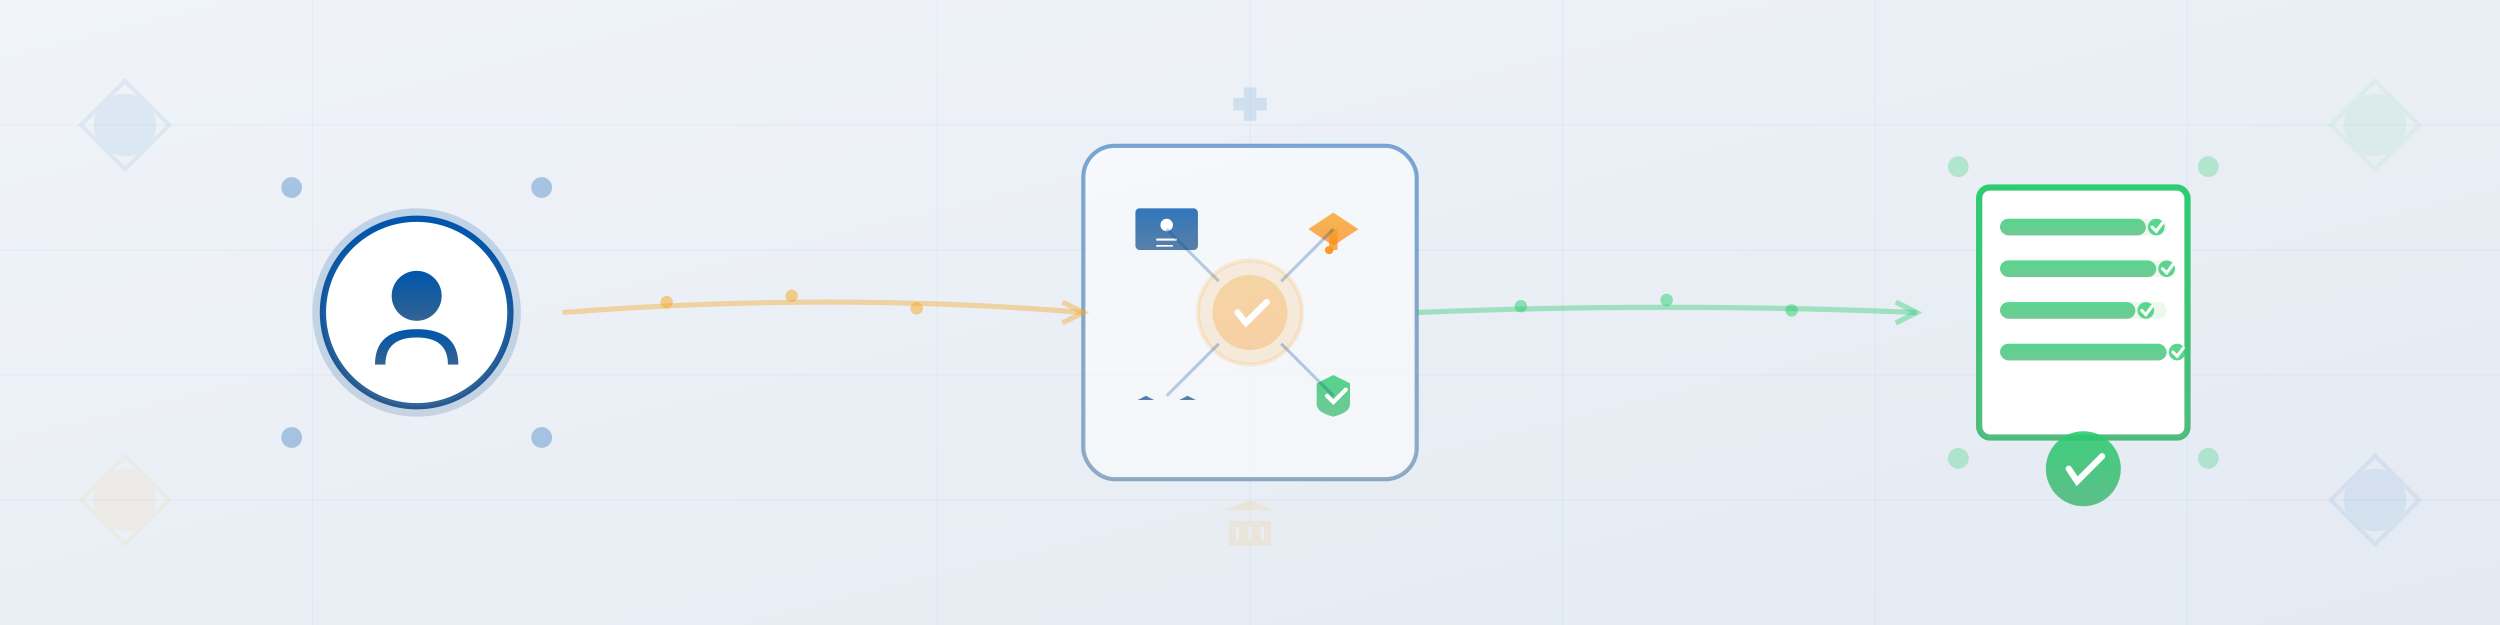 <svg xmlns="http://www.w3.org/2000/svg" viewBox="0 0 1200 300">
  <defs>
    <linearGradient id="bgGradient" x1="0%" y1="0%" x2="100%" y2="100%">
      <stop offset="0%" style="stop-color:#F0F4F9;stop-opacity:1" />
      <stop offset="100%" style="stop-color:#E4EAF2;stop-opacity:1" />
    </linearGradient>

    <linearGradient id="primaryGradient" x1="0%" y1="0%" x2="0%" y2="100%">
      <stop offset="0%" style="stop-color:#0056ad;stop-opacity:1" />
      <stop offset="100%" style="stop-color:#003d7a;stop-opacity:0.8" />
    </linearGradient>

    <linearGradient id="warningGradient" x1="0%" y1="0%" x2="0%" y2="100%">
      <stop offset="0%" style="stop-color:#F6A622;stop-opacity:1" />
      <stop offset="100%" style="stop-color:#ff7b00;stop-opacity:0.8" />
    </linearGradient>

    <linearGradient id="successGradient" x1="0%" y1="0%" x2="0%" y2="100%">
      <stop offset="0%" style="stop-color:#2ECC71;stop-opacity:1" />
      <stop offset="100%" style="stop-color:#27AE60;stop-opacity:0.8" />
    </linearGradient>

    <filter id="glow">
      <feGaussianBlur stdDeviation="2" result="coloredBlur"/>
      <feMerge>
        <feMergeNode in="coloredBlur"/>
        <feMergeNode in="SourceGraphic"/>
      </feMerge>
    </filter>

    <filter id="softGlow">
      <feGaussianBlur stdDeviation="4" result="coloredBlur"/>
      <feMerge>
        <feMergeNode in="coloredBlur"/>
        <feMergeNode in="SourceGraphic"/>
      </feMerge>
    </filter>
  </defs>

  <!-- Background -->
  <rect width="1200" height="300" fill="url(#bgGradient)"/>

  <!-- Grid pattern -->
  <g stroke="#0056ad" stroke-width="0.3" opacity="0.08">
    <path d="M0,60 L1200,60 M0,120 L1200,120 M0,180 L1200,180 M0,240 L1200,240"/>
    <path d="M150,0 L150,300 M300,0 M300,300 M450,0 L450,300 M600,0 L600,300
             M750,0 L750,300 M900,0 L900,300 M1050,0 L1050,300"/>
  </g>

  <!-- Left: Candidate/User Profile -->
  <g transform="translate(200,150)">
    <circle cx="0" cy="0" r="50" fill="url(#primaryGradient)" opacity="0.2"/>
    <circle cx="0" cy="0" r="45" fill="#ffffff" stroke="url(#primaryGradient)" stroke-width="3"/>
    
    <!-- User icon -->
    <circle cx="0" cy="-8" r="12" fill="url(#primaryGradient)"/>
    <path d="M-20,25 Q-20,8 0,8 Q20,8 20,25 L15,25 Q15,12 0,12 Q-15,12 -15,25 Z" 
          fill="url(#primaryGradient)"/>
    
    <!-- Decorative elements -->
    <g opacity="0.3">
      <circle cx="-60" cy="-60" r="5" fill="#0056ad"/>
      <circle cx="60" cy="-60" r="5" fill="#0056ad"/>
      <circle cx="-60" cy="60" r="5" fill="#0056ad"/>
      <circle cx="60" cy="60" r="5" fill="#0056ad"/>
    </g>
  </g>

  <!-- Center: Multiple Check Icons in a grid -->
  <g transform="translate(600,150)">
    <!-- Central platform/base -->
    <rect x="-80" y="-80" width="160" height="160" rx="15" 
          fill="#ffffff" opacity="0.5" stroke="url(#primaryGradient)" stroke-width="2"/>
    
    <!-- Check 1: ID Card (top-left) -->
    <g transform="translate(-40,-40)" filter="url(#glow)">
      <rect x="-15" y="-10" width="30" height="20" rx="2" 
            fill="url(#primaryGradient)" opacity="0.8"/>
      <circle cx="0" cy="-2" r="3" fill="#ffffff"/>
      <line x1="-5" y1="5" x2="5" y2="5" stroke="#ffffff" stroke-width="1"/>
      <line x1="-5" y1="8" x2="3" y2="8" stroke="#ffffff" stroke-width="0.8"/>
    </g>

    <!-- Check 2: Graduation Cap (top-right) -->
    <g transform="translate(40,-40)" filter="url(#glow)">
      <path d="M0,-8 L12,0 L0,8 L-12,0 Z" fill="url(#warningGradient)" opacity="0.8"/>
      <rect x="-2" y="0" width="4" height="10" fill="url(#warningGradient)" opacity="0.8"/>
      <circle cx="-2" cy="10" r="2" fill="url(#warningGradient)"/>
    </g>

    <!-- Check 3: Scale/VOG (bottom-left) -->
    <g transform="translate(-40,40)" filter="url(#glow)">
      <line x1="-12" y1="8" x2="12" y2="8" stroke="url(#primaryGradient)" stroke-width="2"/>
      <line x1="0" y1="-8" x2="0" y2="8" stroke="url(#primaryGradient)" stroke-width="2"/>
      <path d="M-10,-8 L-10,0 L-6,2 L-14,2 L-10,0" fill="url(#primaryGradient)" opacity="0.8"/>
      <path d="M10,-8 L10,0 L14,2 L6,2 L10,0" fill="url(#primaryGradient)" opacity="0.8"/>
    </g>

    <!-- Check 4: Shield/Security (bottom-right) -->
    <g transform="translate(40,40)" filter="url(#glow)">
      <path d="M0,-10 L8,-6 L8,4 Q8,8 0,10 Q-8,8 -8,4 L-8,-6 Z" 
            fill="url(#successGradient)" opacity="0.8"/>
      <path d="M-3,0 L0,3 L6,-3" stroke="#ffffff" stroke-width="2" 
            stroke-linecap="round" fill="none"/>
    </g>

    <!-- Center connecting circle -->
    <circle cx="0" cy="0" r="25" fill="#F6A622" opacity="0.15" 
            stroke="url(#warningGradient)" stroke-width="2"/>
    <circle cx="0" cy="0" r="18" fill="url(#warningGradient)" opacity="0.3"/>
    
    <!-- Checkmark in center -->
    <path d="M-6,0 L-2,5 L8,-5" stroke="#ffffff" stroke-width="3" 
          stroke-linecap="round" fill="none"/>

    <!-- Connection lines from checks to center -->
    <g opacity="0.3" stroke="url(#primaryGradient)" stroke-width="1.5">
      <line x1="-40" y1="-40" x2="-15" y2="-15"/>
      <line x1="40" y1="-40" x2="15" y2="-15"/>
      <line x1="-40" y1="40" x2="-15" y2="15"/>
      <line x1="40" y1="40" x2="15" y2="15"/>
    </g>
  </g>

  <!-- Right: Dashboard/Results -->
  <g transform="translate(1000,150)">
    <!-- Dashboard screen -->
    <rect x="-50" y="-60" width="100" height="120" rx="5" 
          fill="#ffffff" stroke="url(#successGradient)" stroke-width="3"/>
    
    <!-- Screen content - check results -->
    <g opacity="0.8">
      <!-- Result bar 1 -->
      <rect x="-40" y="-45" width="80" height="8" rx="4" fill="#E8F5E8"/>
      <rect x="-40" y="-45" width="70" height="8" rx="4" fill="url(#successGradient)"/>
      <circle cx="35" cy="-41" r="4" fill="#2ECC71"/>
      <path d="M33,-41 L35,-39 L38,-43" stroke="#ffffff" stroke-width="1.5" 
            stroke-linecap="round" fill="none"/>
      
      <!-- Result bar 2 -->
      <rect x="-40" y="-25" width="80" height="8" rx="4" fill="#E8F5E8"/>
      <rect x="-40" y="-25" width="75" height="8" rx="4" fill="url(#successGradient)"/>
      <circle cx="40" cy="-21" r="4" fill="#2ECC71"/>
      <path d="M38,-21 L40,-19 L43,-23" stroke="#ffffff" stroke-width="1.5" 
            stroke-linecap="round" fill="none"/>
      
      <!-- Result bar 3 -->
      <rect x="-40" y="-5" width="80" height="8" rx="4" fill="#E8F5E8"/>
      <rect x="-40" y="-5" width="65" height="8" rx="4" fill="url(#successGradient)"/>
      <circle cx="30" cy="-1" r="4" fill="#2ECC71"/>
      <path d="M28,-1 L30,1 L33,-3" stroke="#ffffff" stroke-width="1.5" 
            stroke-linecap="round" fill="none"/>
      
      <!-- Result bar 4 -->
      <rect x="-40" y="15" width="80" height="8" rx="4" fill="#E8F5E8"/>
      <rect x="-40" y="15" width="80" height="8" rx="4" fill="url(#successGradient)"/>
      <circle cx="45" cy="19" r="4" fill="#2ECC71"/>
      <path d="M43,19 L45,21 L48,17" stroke="#ffffff" stroke-width="1.5" 
            stroke-linecap="round" fill="none"/>
    </g>

    <!-- Success badge -->
    <g transform="translate(0,75)">
      <circle cx="0" cy="0" r="18" fill="url(#successGradient)" opacity="0.9"/>
      <path d="M-7,0 L-3,6 L9,-6" stroke="#ffffff" stroke-width="3" 
            stroke-linecap="round" fill="none"/>
    </g>

    <!-- Decorative elements -->
    <g opacity="0.3">
      <circle cx="-60" cy="-70" r="5" fill="#2ECC71"/>
      <circle cx="60" cy="-70" r="5" fill="#2ECC71"/>
      <circle cx="-60" cy="70" r="5" fill="#2ECC71"/>
      <circle cx="60" cy="70" r="5" fill="#2ECC71"/>
    </g>
  </g>

  <!-- Flow arrows and particles -->
  <g filter="url(#glow)">
    <!-- Left to center flow -->
    <path d="M270,150 Q400,140 520,150" stroke="#F6A622" stroke-width="2.5" 
          fill="none" opacity="0.4"/>
    <path d="M510,145 L520,150 L510,155" stroke="#F6A622" stroke-width="2.5" 
          fill="none" opacity="0.4"/>
    
    <!-- Center to right flow -->
    <path d="M680,150 Q800,145 920,150" stroke="#2ECC71" stroke-width="2.5" 
          fill="none" opacity="0.4"/>
    <path d="M910,145 L920,150 L910,155" stroke="#2ECC71" stroke-width="2.5" 
          fill="none" opacity="0.4"/>
    
    <!-- Particles -->
    <g opacity="0.5">
      <circle cx="320" cy="145" r="3" fill="#F6A622"/>
      <circle cx="380" cy="142" r="3" fill="#F6A622"/>
      <circle cx="440" cy="148" r="3" fill="#F6A622"/>
      
      <circle cx="730" cy="147" r="3" fill="#2ECC71"/>
      <circle cx="800" cy="144" r="3" fill="#2ECC71"/>
      <circle cx="860" cy="149" r="3" fill="#2ECC71"/>
    </g>
  </g>

  <!-- Corner decorative accents -->
  <g opacity="0.08">
    <!-- Top-left -->
    <circle cx="60" cy="60" r="15" fill="#0056ad"/>
    <rect x="45" y="45" width="30" height="30" fill="none" stroke="#0056ad" 
          stroke-width="2" transform="rotate(45 60 60)"/>
    
    <!-- Top-right -->
    <circle cx="1140" cy="60" r="15" fill="#2ECC71"/>
    <rect x="1125" y="45" width="30" height="30" fill="none" stroke="#2ECC71" 
          stroke-width="2" transform="rotate(45 1140 60)"/>
    
    <!-- Bottom-left -->
    <circle cx="60" cy="240" r="15" fill="#F6A622"/>
    <rect x="45" y="225" width="30" height="30" fill="none" stroke="#F6A622" 
          stroke-width="2" transform="rotate(45 60 240)"/>
    
    <!-- Bottom-right -->
    <circle cx="1140" cy="240" r="15" fill="#0056ad"/>
    <rect x="1125" y="225" width="30" height="30" fill="none" stroke="#0056ad" 
          stroke-width="2" transform="rotate(45 1140 240)"/>
  </g>

  <!-- Additional check icons floating around (subtle) -->
  <g opacity="0.12" filter="url(#softGlow)">
    <!-- Medical cross (top) -->
    <g transform="translate(600,50)">
      <rect x="-3" y="-8" width="6" height="16" fill="#0056ad"/>
      <rect x="-8" y="-3" width="16" height="6" fill="#0056ad"/>
    </g>
    
    <!-- Bank/IBAN icon (bottom) -->
    <g transform="translate(600,250)">
      <rect x="-10" y="0" width="20" height="12" fill="#F6A622"/>
      <path d="M-12,-5 L0,-10 L12,-5" fill="#F6A622"/>
      <line x1="-6" y1="3" x2="-6" y2="9" stroke="#ffffff" stroke-width="1.5"/>
      <line x1="0" y1="3" x2="0" y2="9" stroke="#ffffff" stroke-width="1.5"/>
      <line x1="6" y1="3" x2="6" y2="9" stroke="#ffffff" stroke-width="1.5"/>
    </g>
  </g>
</svg>
